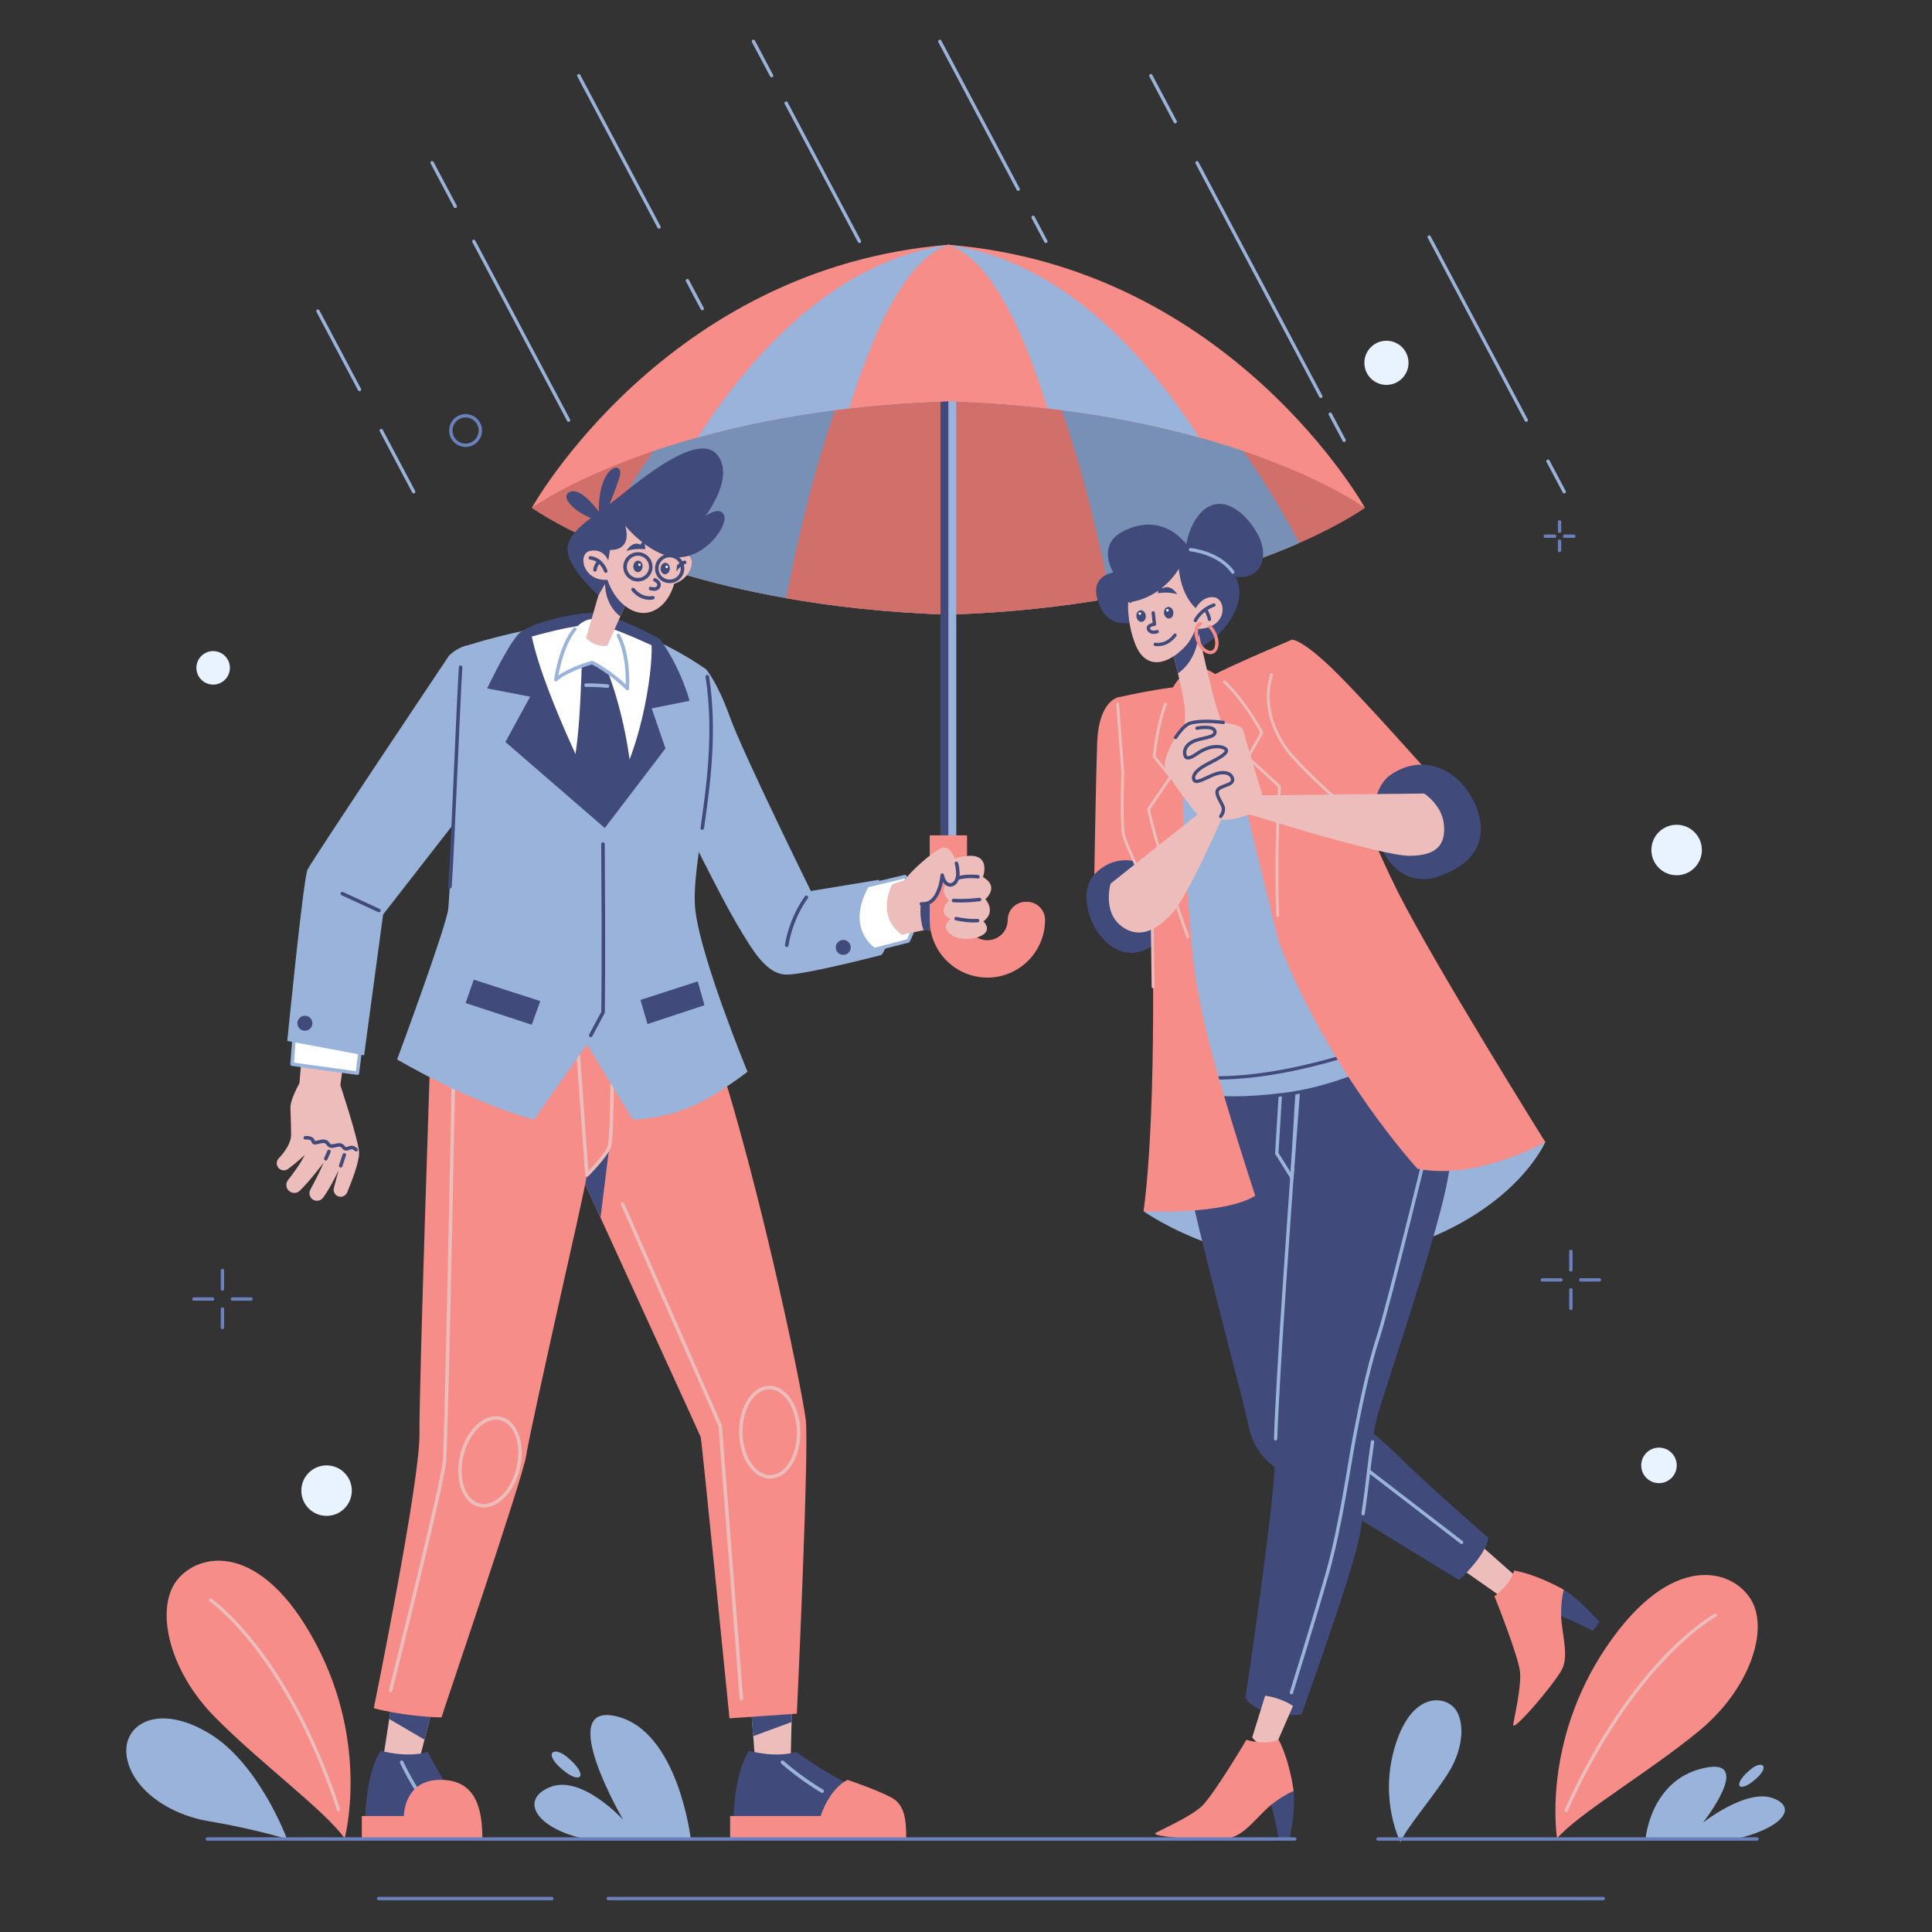 <?xml version="1.0" encoding="utf-8"?>
<!-- Generator: Adobe Illustrator 25.2.3, SVG Export Plug-In . SVG Version: 6.00 Build 0)  -->
<svg version="1.1" xmlns="http://www.w3.org/2000/svg" xmlns:xlink="http://www.w3.org/1999/xlink" x="0px" y="0px"
	 viewBox="0 0 600 600" style="enable-background:new 0 0 600 600;" xml:space="preserve">
<rect x="0" y="0" width="600" height="600" fill="#333333" stroke="none"/>
<style type="text/css">
	.st0{fill:#9AB3DA;}
	.st1{fill:#F68D88;}
	.st2{fill:none;stroke:#ECBDBB;stroke-width:1.043;stroke-linecap:round;stroke-linejoin:round;stroke-miterlimit:10;}
	.st3{fill:none;stroke:#404B7C;stroke-width:1.096;stroke-linecap:round;stroke-linejoin:round;stroke-miterlimit:10;}
	.st4{fill:#404B7C;}
	.st5{fill:#FFFFFF;}
	.st6{fill:none;stroke:#9AB3DA;stroke-width:1.096;stroke-linecap:round;stroke-linejoin:round;stroke-miterlimit:10;}
	.st7{fill:#ECBDBB;}
	.st8{fill:#D16F6A;}
	.st9{fill:#7890B5;}
	.st10{fill:none;stroke:#ECBDBB;stroke-width:1.096;stroke-linecap:round;stroke-linejoin:round;stroke-miterlimit:10;}
	.st11{fill:none;stroke:#9AB3DA;stroke-width:1.036;stroke-linecap:round;stroke-linejoin:round;stroke-miterlimit:10;}
	.st12{fill:none;stroke:#404B7C;stroke-width:1.036;stroke-linecap:round;stroke-linejoin:round;stroke-miterlimit:10;}
	.st13{fill:none;stroke:#ECBDBB;stroke-width:0.889;stroke-linecap:round;stroke-linejoin:round;stroke-miterlimit:10;}
	.st14{fill:none;stroke:#404B7C;stroke-width:1.04;stroke-linecap:round;stroke-linejoin:round;stroke-miterlimit:10;}
	.st15{fill:none;stroke:#F68D88;stroke-width:1.04;stroke-linecap:round;stroke-linejoin:round;stroke-miterlimit:10;}
	.st16{fill:none;stroke:#6B81BE;stroke-width:1.043;stroke-linecap:round;stroke-linejoin:round;stroke-miterlimit:10;}
	.st17{fill:#E9F3FF;}
	.st18{fill:none;stroke:#9AB3DA;stroke-width:1.03;stroke-linecap:round;stroke-linejoin:round;stroke-miterlimit:10;}
</style>
<g id="PLANTS">
	<g>
		<g>
			<path class="st0" d="M511.068,570.935c0,0,1.484-17.969,17.806-21.785
				c16.322-3.816,0,16.885,0,16.885s13.566-10.738,21.833-7.558
				c8.267,3.18,1.484,9.807-11.871,12.64L511.068,570.935z"/>
			<path class="st0" d="M543.836,549.362c-6.026,4.843-4.028,7.752,1.06,3.452
				C549.983,548.514,547.296,546.581,543.836,549.362z"/>
		</g>
		<g>
			<path class="st0" d="M214.492,570.902c0,0-3.893-33.407-23.117-37.901
				s2.145,32.13,2.145,32.13s-12.761-13.95-22.498-10.205
				s-4.965,12.853,10.764,16.191L214.492,570.902z"/>
			<path class="st0" d="M175.898,545.494c7.098,5.704,4.744,9.131-1.248,4.066
				C168.658,544.495,171.822,542.218,175.898,545.494z"/>
		</g>
		<g>
			<path class="st1" d="M483.559,570.935c0,0-4.879-29.622,15.356-59.513
				s39.104-24.153,44.852-14.686s-0.438,27.896-16.076,40.79
				C512.051,550.42,490.234,563.147,483.559,570.935z"/>
			<path class="st2" d="M532.691,501.619c0,0-25.186,13.582-46.315,60.595"/>
		</g>
		<g>
			<path class="st0" d="M434.939,572.087c0,0-6.585-12.599-1.915-29.041
				c4.669-16.442,14.006-16.658,17.994-13.252c3.988,3.406,3.938,12.61-1.184,20.727
				C444.713,558.638,436.787,567.596,434.939,572.087z"/>
		</g>
		<g>
			<path class="st0" d="M89.126,571.117c0,0-10.205-3.159-24.162-5.504
				c-13.957-2.344-24.656-11.136-25.686-20.706
				c-1.03-9.57,9.972-16.182,25.896-6.45
				C80.6,547.885,89.126,571.117,89.126,571.117z"/>
		</g>
		<g>
			<path class="st1" d="M107.029,570.935c0,0,7.929-28.955-9.092-60.786
				s-36.384-28.083-43.084-19.264s-2.461,27.79,11.753,42.239
				C80.821,547.572,101.199,562.496,107.029,570.935z"/>
			<path class="st2" d="M65.362,496.891c0,0,23.639,16.124,39.771,65.078"/>
		</g>
	</g>
</g>
<g id="MAN_LEFT_ARM_AND_UMBRELLA">
	<g>
		<g>
			<path class="st0" d="M219.273,207.862c0,0,3.448,3.785,7.422,14.853
				s25.119,53.993,25.119,53.993l21.071-3.467c0,0,8.083,11.969,0.929,23.314
				c0,0-22.954,5.998-29.313,6.112c-6.359,0.114-10.652-7.199-15.898-16.102
				c-5.246-8.903-16.216-31.299-16.216-31.299s-12.241-25.775-7.71-39.448
				C209.207,202.145,219.273,207.862,219.273,207.862z"/>
			<path class="st3" d="M250.434,278.674c0,0-4.661,5.92-6.111,14.886"/>
			<circle class="st4" cx="261.89" cy="294.23" r="2.324"/>
			<g>
				<path class="st5" d="M269.265,275.071l11.772-2.83c0,0,7.054,8.424,0.995,19.965
					l-10.525,2.709C271.507,294.914,261.74,288.826,269.265,275.071z"/>
				<path class="st6" d="M269.265,275.071l11.772-2.83c0,0,7.054,8.424,0.995,19.965
					l-10.525,2.709C271.507,294.914,261.74,288.826,269.265,275.071z"/>
			</g>
		</g>
		<g>
			<path class="st7" d="M301.003,289.471c-6.128,1.748-13.122-0.794-13.122-0.794
				l-7.841,1.606c-2.471-1.793-3.729-3.916-4.273-6.013
				c-1.276-4.889,1.302-9.634,1.302-9.634l5.95-2.025l7.315-0.972l11.936-1.579
				C302.27,270.06,307.123,287.723,301.003,289.471z"/>
			<path class="st4" d="M301.003,289.471c-6.128,1.748-13.122-0.794-13.122-0.794
				l-1.07,0.223c-1.454-4.175-0.883-8.278-0.705-9.304v-0.009
				c1.079-1.57,2.988-4.603,4.228-7.948l11.936-1.579
				C302.27,270.06,307.123,287.723,301.003,289.471z"/>
			<g>
				<g>
					<path class="st8" d="M423.903,157.722c0,0-6.69,4.88-20.375,10.901
						c-13.069,5.754-32.525,12.56-58.627,17.154
						c-14.674,2.596-31.454,4.487-50.375,5.103
						c-18.921-0.616-35.7-2.507-50.375-5.103
						c-26.102-4.594-45.558-11.401-58.626-17.154
						c-13.684-6.021-20.375-10.901-20.375-10.901s0.009-0.009,0.036-0.027
						c1.525-1.731,57.788-64.612,129.341-64.612s127.815,62.882,129.341,64.612
						C423.894,157.713,423.903,157.722,423.903,157.722z"/>
					<path class="st9" d="M403.528,168.623c-13.069,5.754-32.525,12.56-58.627,17.154
						c-14.674,2.596-31.454,4.487-50.375,5.103
						c-18.921-0.616-35.7-2.507-50.375-5.103
						c-26.102-4.594-45.558-11.401-58.626-17.154
						c4.665-8.787,10.464-18.635,17.422-28.546
						c20.393-29.108,50.75-58.796,91.579-64.059
						c40.83,5.263,71.187,34.951,91.579,64.059
						C393.064,149.988,398.863,159.836,403.528,168.623z"/>
					<path class="st8" d="M344.902,185.778c-14.674,2.596-31.454,4.487-50.375,5.103
						c-18.921-0.616-35.7-2.507-50.375-5.103
						c2.792-14.505,7.823-37.288,15.183-58.412
						c8.546-24.55,20.223-46.86,35.192-51.347
						c14.969,4.487,26.646,26.798,35.192,51.347
						C337.078,148.489,342.109,171.273,344.902,185.778z"/>
				</g>
				<rect x="292.071" y="117.779" class="st0" width="4.913" height="146.198"/>
				<rect x="292.071" y="117.779" class="st4" width="2.456" height="146.198"/>
				<g>
					<path class="st1" d="M288.729,259.433v26.251c-0.001,2.457,0.501,4.828,1.41,6.975
						c1.364,3.222,3.628,5.946,6.484,7.876c2.852,1.931,6.33,3.065,10.02,3.063
						c4.928,0.003,9.443-2.014,12.666-5.247c3.233-3.223,5.249-7.738,5.246-12.667
						l0,0c0-3.104-2.516-5.62-5.62-5.62h-0.357c-3.104,0-5.62,2.516-5.62,5.62
						v0c-0.001,1.182-0.312,2.237-0.854,3.183
						c-0.375,0.656-0.876,1.24-1.465,1.712c-1.113,0.893-2.458,1.418-3.996,1.42
						c-1.182-0.001-2.237-0.313-3.185-0.855c-0.656-0.375-1.24-0.877-1.712-1.466
						c-0.893-1.113-1.417-2.458-1.42-3.996v-26.251h-11.597H288.729z"/>
				</g>
				<g>
					<path class="st1" d="M423.903,157.722c0,0-16.753-12.221-51.49-21.865
						c-13.113-3.649-28.796-6.922-47.101-9.037
						c-9.545-1.106-19.804-1.891-30.785-2.248
						c-10.981,0.357-21.24,1.142-30.785,2.248
						c-18.305,2.114-33.988,5.388-47.101,9.037
						c-34.737,9.643-51.49,21.865-51.49,21.865s41.535-74.63,129.376-81.704
						C382.368,83.092,423.903,157.722,423.903,157.722z"/>
					<path class="st0" d="M372.413,135.858c-13.113-3.649-28.796-6.922-47.101-9.037
						c-9.545-1.106-19.804-1.891-30.785-2.248
						c-10.981,0.357-21.24,1.142-30.785,2.248
						c-18.305,2.114-33.988,5.388-47.101,9.037
						c17.886-27.699,43.72-54.835,77.886-59.84
						C328.693,81.022,354.527,108.159,372.413,135.858z"/>
					<path class="st1" d="M325.312,126.821c-9.545-1.106-19.804-1.891-30.785-2.248
						c-10.981,0.357-21.24,1.142-30.785,2.248
						c7.511-24.336,17.725-46.343,30.785-50.803
						C307.587,80.478,317.801,102.486,325.312,126.821z"/>
				</g>
			</g>
			<g>
				<path class="st7" d="M296.928,266.518c-4.565,1.311-5.773,6.959-2.446,7.271
					c0,0-3.33,2.434,0.217,5.818c0,0-4.066,3.712,0.461,5.764
					c0,0-3.447,2.483,0.477,5.109c3.924,2.626,14.291,0.344,9.757-4.353
					c0,0,4.096-2.56,0.648-6.903c0,0,4.535-3.798-0.774-6.839
					C305.267,272.386,308.677,263.145,296.928,266.518z"/>
				<g>
					<path class="st3" d="M296.314,273.072c0,0,2.708-1.322,7.386-0.782"/>
					<path class="st3" d="M296.143,279.666c0,0,3.382,0.266,8.064-0.311"/>
					<path class="st3" d="M296.938,285.284c0,0,3.481,0.835,6.654,0.624"/>
				</g>
			</g>
			<g>
				<path class="st7" d="M281.504,272.826c0.325-1.298,8.447-8.764,11.108-9.531
					c2.661-0.767,4.744,3.746,4.86,7.911c0.116,4.166-3.934,5.207-4.86,0.579
					c0,0-0.661,8.356-5.329,8.883C282.615,281.194,280.231,277.917,281.504,272.826z"/>
				<path class="st3" d="M297.038,268.104c0.253,0.997,0.405,2.06,0.434,3.101
					c0.116,4.166-3.934,5.207-4.86,0.579c0,0-0.661,8.356-5.329,8.883
					c-0.393,0.044-0.769,0.062-1.129,0.053"/>
			</g>
		</g>
	</g>
</g>
<g id="MAN_LEFT_LEG">
	<g>
		<g>
			<g>
				<path class="st7" d="M246.356,520.95c0,0-0.436,10.815-0.524,13.842
					c-0.118,5.015-0.288,11.711-0.262,11.885c0.04,0.271-5.071,2.595-5.071,2.595
					l-5.916-1.348l-0.661-8.735l-1.274-16.189L246.356,520.95z"/>
				<path class="st4" d="M246.356,520.95c0,0-0.436,10.815-0.524,13.842
					c-2.766,1.015-7.767,2.879-11.911,4.396l-1.274-16.189L246.356,520.95z"/>
			</g>
			<g>
				<path class="st4" d="M232.601,543.702c0,0,8.041,2.376,14.619,0.365
					c0,0,11.513,8.315,18.822,10.964c7.31,2.65,14.254,4.569,14.254,16.081H227.758
					C227.758,571.114,226.753,552.967,232.601,543.702z"/>
				<path class="st6" d="M255.329,556.257c0,0-6.442-3.769-12.335-8.977"/>
				<path class="st1" d="M254.85,563.987c0,0,2.604-8.36,8.36-11.239
					c0,0,9.731,3.289,13.843,5.619c4.112,2.33,4.386,7.401,4.386,12.746h-54.685
					v-7.127H254.85z"/>
			</g>
		</g>
		<g>
			<path class="st1" d="M247.47,532.193l-20.919,1.445c0,0-8.653-86.477-8.921-87.298
				c-0.205-0.607-20.651-45.29-31.133-68.189
				c-0.616-1.338-1.195-2.605-1.731-3.782c-1.766-3.845-3.104-6.762-3.791-8.269
				c-0.348-0.758-0.535-1.169-0.535-1.169s-0.66-38.127-1.374-48.243
				c-1.079-15.281,24.79-40.527,39.724-0.99c0.259,0.678,0.508,1.365,0.758,2.078
				c14.799,42.489,29.081,111.098,30.678,122.998
				C251.36,449.285,247.47,532.193,247.47,532.193z"/>
			<path class="st4" d="M189.218,356.171l-2.721,21.98
				c-0.616-1.338-1.195-2.605-1.731-3.782c-1.766-3.845-3.104-6.762-3.791-8.269
				l1.294-1.169C182.269,364.931,187.987,359.65,189.218,356.171z"/>
			
				<ellipse transform="matrix(1 -0.013 0.013 1 -5.609 3.058)" class="st10" cx="238.872" cy="444.831" rx="8.977" ry="13.866"/>
			<polyline class="st10" points="193.324,373.882 223.659,442.775 230.248,527.566 			"/>
		</g>
	</g>
</g>
<g id="MAN_RIGHT_LEG">
	<g>
		<g>
			<g>
				<path class="st7" d="M121.677,528.467c0,0-0.358,2.389-0.802,5.385
					c-0.763,4.958-1.77,11.58-1.825,11.747
					c-0.087,0.26,4.538,3.443,4.538,3.443l6.061-0.29l2.182-8.484l2.016-7.846
					L121.677,528.467z"/>
				<g>
					<path class="st4" d="M145.217,571.117H113.375c0,0-0.167-2.974,0.031-7.126
						c0.271-6.103,1.325-14.773,4.81-20.293c0,0,8.034,2.379,14.617,0.365
						c0,0,4.81,9.192,9.432,15.785c0.031,0.052,0.073,0.104,0.104,0.156
						C144.664,563.261,145.228,567.58,145.217,571.117z"/>
					<path class="st6" d="M132.481,560.423c0,0-4.411-6.02-7.746-13.143"/>
					<path class="st1" d="M149.798,571.117h-37.434v-7.126h13.062
						c0,0-0.073-11.247,11.362-11.247C148.222,552.744,149.798,562.426,149.798,571.117z"
						/>
				</g>
				<path class="st4" d="M121.677,528.467c0,0-0.358,2.389-0.802,5.385
					c2.545,1.484,7.142,4.196,10.956,6.416l2.016-7.846L121.677,528.467z"/>
			</g>
		</g>
		<g>
			<path class="st1" d="M133.714,325.153c0,0-3.595,105.335-3.44,120.24
				c0.142,14.914-14.188,85.104-14.188,85.104s8.917,2.527,21.028,2.87
				c0.204-1.077,25.401-74.609,26.338-81.495
				c0.53-3.917,6.246-29.773,11.135-51.679
				c2.478-11.07,6.704-29.5,7.682-35.265
				c-0.281-15.786-2.393-33.769-3.547-60.683
				C165.279,285.649,137.998,294.718,133.714,325.153z"/>
			<path class="st10" d="M190.228,312.79c0,0,0.153,40.412-1.009,43.384
				c-1.161,2.973-6.951,8.753-6.951,8.753l-3.547-49.483"/>
			
				<ellipse transform="matrix(0.239 -0.971 0.971 0.239 -324.955 493.258)" class="st10" cx="152.172" cy="453.918" rx="13.866" ry="8.977"/>
			<path class="st10" d="M140.862,332.729c0,0-2.19,113.367-2.825,121.015
				s-16.738,71.269-16.738,71.269"/>
		</g>
	</g>
</g>
<g id="MAN_RIGHT_ARM">
	<g>
		<g>
			<g>
				<path class="st7" d="M105.698,337.012c0,0,5.643,17.023,5.815,20.912
					c0.127,2.857-2.38,9.233-3.719,12.416c-0.448,1.064-1.645,1.587-2.733,1.199
					l-0-0c-1.066-0.38-1.663-1.514-1.371-2.608l1.451-5.449
					c0,0-2.567,5.453-4.806,8.466c-0.629,0.847-1.733,1.187-2.721,0.816l0,0
					c-1.337-0.501-1.918-2.067-1.233-3.319c1.211-2.211,2.981-5.584,4.121-8.385
					c0,0-4.031,5.44-7.404,8.737c-0.913,0.892-2.367,0.91-3.329,0.072l0,0
					c-0.993-0.865-1.139-2.355-0.322-3.389c1.542-1.954,3.908-5.135,5.184-7.775
					c0,0-2.601,2.445-5.194,4.339c-0.953,0.696-2.286,0.507-3.019-0.418h-0
					c-0.682-0.861-0.624-2.085,0.131-2.882c1.544-1.631,3.847-4.53,3.845-7.313
					c-0.003-4.186-0.157-5.438-0.203-8.477c-0.038-2.544,2.808-7.591,2.808-7.591
					l0.913-10.994l13.205,1.09L105.698,337.012z"/>
				<path class="st3" d="M94.807,353.356c0,0,2.183-0.267,2.45,1.114
					c0.267,1.381,3.386-1.236,4.589,0.725s3.386-0.814,4.812,1.057
					c1.224,1.607,2.05-1.057,3.921,0.802"/>
				<line class="st3" x1="106.926" y1="358.658" x2="105.812" y2="362.045"/>
				<line class="st3" x1="102.158" y1="357.589" x2="101.178" y2="359.861"/>
			</g>
			<polygon class="st5" points="91.424,321.262 90.716,330.485 110.983,333.274 112.129,324.217 
							"/>
			<polyline class="st6" points="105.834,332.566 110.983,333.274 112.129,324.217 91.424,321.262 
				90.716,330.485 105.834,332.566 			"/>
			<path class="st0" d="M155.994,236.444l-37.017,47.564l-5.901,43.731l-23.86-4.459
				c0,0,4.974-50.413,6.29-53.209s43.908-66.408,43.908-66.408
				C152.768,190.36,178.156,218.583,155.994,236.444z"/>
			<circle class="st4" cx="94.691" cy="317.78" r="2.33"/>
			<line class="st3" x1="117.674" y1="282.767" x2="106.303" y2="277.527"/>
		</g>
	</g>
</g>
<g id="MAN_BODY">
	<g>
		<g>
			<g>
				<path class="st0" d="M139.232,282.146c0.548-5.482,4.117-81.136,4.117-81.136
					s27.954-9.32,43.852-7.128c15.898,2.193,32.071,13.98,32.071,13.98
					c5.482,30.152-5.208,59.756-3.289,75.106
					c1.919,15.35,16.173,49.888,16.173,49.888
					c-14.134,10.545-21.984,13.92-35.63,14.896
					c-3.131-5.279-14.258-23.419-14.258-23.419l-16.463,23.419
					c-20.799-5.783-42.471-18.734-42.471-18.734S138.684,287.628,139.232,282.146z"/>
				<path class="st3" d="M219.658,210.147c2.601,16.727,0.437,33.178-1.559,47.005"/>
				<path class="st3" d="M139.732,275.379c1.03-15.094,2.451-54.197,3.314-68.156"/>
			</g>
			<polygon class="st4" points="216.689,304.779 218.79,312.18 201.09,318.03 198.897,310.537 
							"/>
			<polygon class="st4" points="147.138,304.245 144.592,311.505 165.145,318.245 167.788,310.899 
							"/>
			<path class="st3" d="M183.456,321.541l3.831-7.154c0,0,0.248-17.164-0.026-52.25"/>
		</g>
		<g>
			<path class="st4" d="M185.831,190.456c0,0,6.99,1.371,19.051,7.949
				c0,0,5.985,7.721,9.274,19.233l-11.774,2.355l4.282,12.447l-18.84,24.711
				l-30.865-26.721l7.675-14.071l-13.34-2.558c0,0,6.396-13.568,9.868-17.041
				C164.633,193.289,180.349,189.725,185.831,190.456z"/>
			<g>
				<path class="st5" d="M186.105,194.088c4.004,0.801,12.145,4.414,16.247,6.305
					c0.403,7.899-3.304,35.991-15.242,51.094c0,0-17.944-34.647-21.958-53.812
					C170.428,196.21,181.936,193.254,186.105,194.088z"/>
				<g>
					<path class="st4" d="M178.721,234.152c0.849-5.69,1.498-12.611,1.993-29.122l4.089-0.868
						l2.855,1.782c0,0,5.828,12.736,8.194,32.344
						c-3.274,7.162-4.606,8.769-8.566,13.778
						C187.287,252.065,181.295,244.954,178.721,234.152z"/>
					<path class="st6" d="M188.663,213.07c0,0-4.18-0.411-6.647-0.274"/>
				</g>
			</g>
			<g>
				<path class="st5" d="M183.864,205.761c0,0,5.391,2.558,10.964,8.041
					c0,0,1.279-19.553-9.046-21.472s-13.157,18.731-13.157,18.731
					S175.276,208.319,183.864,205.761z"/>
				<path class="st6" d="M178.493,195.401c-4.457,5.38-5.867,15.659-5.867,15.659
					s2.65-2.741,11.239-5.299c0,0,5.391,2.558,10.964,8.041
					c0,0,0.658-10.064-2.782-16.46"/>
			</g>
		</g>
	</g>
</g>
<g id="MAN_NECK">
	<g>
		<path class="st7" d="M182.016,198.139c0,0,2.271,2.783,6.563,2.45l4.065-9.135
			l4.468-10.023l-7.075-10.74l-0.063-0.098l-0.187,0.654l-1.55,5.373
			L182.016,198.139z"/>
		<path class="st4" d="M188.237,176.62c-0.767,4.308-0.78,10.726,4.407,14.835
			l4.468-10.023l-7.075-10.74c-0.105,0.209-0.181,0.393-0.25,0.556
			c-0.214,0.509-0.305,0.825-0.311,0.846
			C189.476,172.093,188.716,173.951,188.237,176.62z"/>
	</g>
</g>
<g id="MAN_HEAD">
	<g>
		<g>
			<path class="st7" d="M208.803,173.701c0,0,2.696-3.054,5.176-1.055
				s-0.585,8.868-6.584,8.907L208.803,173.701z"/>
			<path class="st3" d="M212.64,174.626c0,0-2.024,0.575-3.829,3.682"/>
		</g>
		<path class="st7" d="M201.347,157.724c8.776-0.077,10.035,12.729,8.377,21.961
			c-1.658,9.232-9.828,14.705-17.191,7.046S183.402,157.882,201.347,157.724z"/>
		<path class="st4" d="M185.843,184.901l2.791-4.828l0.252-5.971l0.569-3.322
			c0,0,6.93,0.678,4.731-7.495c0,0,8.23,10.158,16.841,9.792
			c8.613-0.355,15.225-10.17,13.809-13.146c-1.344-2.851-5.459,0.113-5.787,0.354
			c0.441-0.59,9.013-11.909,3.874-18.828c-5.273-7.092-20.702,4.778-29.663,12.023
			c-1.372,1.107-2.709,2.131-3.987,3.093c0.83-1.967,2.095-5.128,3.13-8.427
			c1.698-5.447-6.636-4.01-6.427,10.776c0,0-5.668-8.038-9.189-6.064
			c-2.969,1.649,2.015,6.219,6.704,8.011c-4.114,3.153-6.911,5.842-7.234,9.3
			C175.716,175.953,185.843,184.901,185.843,184.901z"/>
		<g>
			<path class="st7" d="M188.886,174.102c0,0-1.258-3.801-5.54-3.042
				c-4.281,0.759-2.273,10.285,6.399,8.894L188.886,174.102z"/>
			<path class="st3" d="M188.123,177.36c0,0-1.201-3.715-4.787-4.112"/>
			<path class="st3" d="M184.772,176.981c0,0,0.085-1.443,1.301-2.572"/>
		</g>
	</g>
</g>
<g id="MAN_FACE">
	<g>
		<path class="st4" d="M194.531,171.116c0,0,1.86-3.359,4.407-1.926
			c0,0,0.107-0.778,0.79-0.763c0.683,0.014,0.653,2.153,0.653,2.153
			S197.261,170.176,194.531,171.116z"/>
		<path class="st4" d="M210.103,171.493c0,0-1.009-3.363-2.755-1.953
			c0,0-0.199-0.618-0.643-0.588c-0.768,0.051-0.458,2.046-0.458,2.046
			S208.381,170.536,210.103,171.493z"/>
		<g>
			
				<ellipse transform="matrix(0.077 -0.997 0.997 0.077 7.401 359.975)" class="st4" cx="198.221" cy="175.989" rx="1.782" ry="1.441"/>
			<circle class="st5" cx="198.587" cy="175.383" r="0.383"/>
		</g>
		<g>
			
				<ellipse transform="matrix(0.077 -0.997 0.997 0.077 14.554 369.023)" class="st4" cx="206.687" cy="176.647" rx="1.782" ry="1.441"/>
			<circle class="st5" cx="207.053" cy="176.041" r="0.383"/>
		</g>
		<path class="st3" d="M203.398,180.09c0,0,1.664,0.761,1.194,1.967
			c-0.545,1.397-2.554,0.715-2.554,0.715"/>
		<circle class="st3" cx="198.108" cy="176.034" r="3.996"/>
		<circle class="st3" cx="207.969" cy="176.541" r="3.996"/>
		<path class="st3" d="M202.756,185.631c0,0-3.312,0.886-6.153-2.551"/>
	</g>
</g>
<g id="WOMAN_RIGHT_UPPER_ARM">
	<g>
		<path class="st1" d="M347.585,216.494c0,0-6.38,0.571-6.854,14.397
			c-0.474,13.826-0.982,46.836-0.982,46.836s1.386,8.902,11.599,8.165
			c10.213-0.737,10.805-10.994,10.805-10.994s-5.509-42.623-6.782-48.591
			C354.097,220.34,347.585,216.494,347.585,216.494z"/>
		<path class="st4" d="M339.959,271.448c-7.882,8.136,3.763,31.067,17.357,22.64
			c13.594-8.427,6.922-19.022,1.375-23.52
			C353.145,266.07,345.563,265.664,339.959,271.448z"/>
	</g>
</g>
<g id="WOMAN_BACK_SHIRT">
	<path class="st0" d="M479.906,354.676c0,0-10.437,24.521-51.139,34.763
		c-40.702,10.242-73.615-13.262-73.615-13.262l9.736-42.508l84.394-16.142
		L479.906,354.676z"/>
</g>
<g id="WOMAN_RIGHT_LEG">
	<g>
		<g>
			<path class="st7" d="M453.911,487.282l12.742,8.908c0,0,3.95-1.35,4.693-6.128
				l-12.547-11.067L453.911,487.282z"/>
			<g>
				<path class="st4" d="M485.665,493.737c3.482,2.143,7.187,5.618,11.052,10.044
					l-2.053,2.681c0,0-8.158-4.303-12.43-5.388S481.834,492.869,485.665,493.737z"/>
				<path class="st1" d="M470.211,487.735c0,0-0.774,4.025-6.1,7.966
					c0,0,7.605,18.948,7.963,23.718c0.357,4.77-1.637,13.086-2.13,16.11
					s12.902-12.722,15.145-17.079c2.244-4.358-0.118-11.27-0.259-16.482
					c-0.141-5.211,0.835-8.231,0.835-8.231S477.896,489.125,470.211,487.735z"/>
			</g>
		</g>
		<g>
			<g>
				<path class="st4" d="M462.226,477.608c-0.892,5.7-9.099,13.078-9.099,13.078
					l-56.148-34.356c-4.531-2.773-7.763-7.245-8.973-12.417l-2.105-8.999
					c0,0-14.71-56.486-17.279-69.875c-2.56-13.381-0.464-46.807-0.464-46.807
					s4.523-13.506,19.634-13.952c15.112-0.455,22.962,20.143,26.093,58.841
					c2.275,28.038,1.945,59.153,1.597,74.166
					c6.048,3.916,12.311,8.457,17.975,14.104
					C442.975,460.864,462.226,477.608,462.226,477.608z"/>
			</g>
			<polyline class="st11" points="401.216,365.696 407.329,443.162 453.911,478.995 			"/>
		</g>
	</g>
</g>
<g id="WOMAN_LEFT_LEG">
	<g>
		<path class="st4" d="M386.787,527.255c0,0,2.844,6.224,17.362,5.263
			C404.148,532.518,399.344,521.205,386.787,527.255z"/>
		<g>
			<path class="st7" d="M393.867,523.516l-4.984,16.035c0,0,2.26,3.51,7.076,3.082
				l7.127-16.364L393.867,523.516z"/>
			<g>
				<path class="st4" d="M401.748,556.236c0.416,4.067-0.09,9.122-1.254,14.882
					l-3.377-0c0,0-1.544-9.093-3.28-13.145S400.108,552.666,401.748,556.236z"/>
				<path class="st1" d="M397.117,540.317c0,0-3.666,1.833-10.034,0
					c0,0-10.419,17.559-13.989,20.742s-11.384,6.657-14.086,8.104
					c-2.701,1.447,17.945,2.508,22.768,1.64
					c4.824-0.868,8.876-6.946,12.928-10.226c4.052-3.28,7.043-4.341,7.043-4.341
					S400.686,547.263,397.117,540.317z"/>
			</g>
		</g>
		<g>
			<path class="st4" d="M403.161,333.888l-1.945,31.808c0,0-5.137,70.31-5.136,85.229
				c0,14.919-9.293,76.33-9.293,76.33s3.445-1.866,9.865,0.23
				c6.42,2.096,7.497,5.033,7.497,5.033s15.689-43.389,17.996-55.119
				c2.307-11.73,3.475-30.225,5.805-38.294
				c2.33-8.069,17.164-51.635,21.167-70.423s4.617-49.577-15.09-55.892
				S406.405,320.71,403.161,333.888z"/>
			<path class="st11" d="M403.161,333.888l-1.945,31.808c0,0-4.418,60.476-5.059,81.154"/>
			<path class="st11" d="M423.326,470.088c1.164-7.701,1.841-15.101,2.916-22.31"/>
			<path class="st11" d="M444.998,348.968c0,0-13.628,56.037-17.041,66.492
				c-3.414,10.455-6.015,24.017-7.433,31.47
				c-1.419,7.453-4.225,27.24-8.227,41.36s-11.244,37.371-11.244,37.371"/>
			<g>
				<polyline class="st11" points="398.261,329.547 396.516,358.176 401.216,365.696 				"/>
				<line class="st11" x1="403.723" y1="332.168" x2="401.216" y2="365.696"/>
			</g>
		</g>
	</g>
</g>
<g id="WOMAN_BODY">
	<g>
		<g>
			<path class="st0" d="M371,212.479l25.789,10.915c0,0,53.958,95.34,53.132,95.609
				c-0.825,0.269-24.913,17.571-50.835,20.857
				c-25.923,3.286-32.391-1.605-32.391-1.605l-9.725-69.895l-7.985-33.32
				L371,212.479z"/>
			<path class="st12" d="M449.921,319.003c-0.825,0.269-24.913,17.571-50.835,20.857
				c-25.923,3.286-32.391-1.605-32.391-1.605"/>
			<path class="st12" d="M437.431,320.848c0,0-38.179,16.726-67.448,13.493"/>
		</g>
		<path class="st1" d="M397.271,292.957c15.979,40.854,42.949,70.01,42.949,70.01
			c18.469,3.714,39.686-8.291,39.686-8.291s-34.355-54.95-45.923-77.966
			c-11.569-23.016-32.767-78.048-32.767-78.048s-17.806,7.526-24.989,11.252
			c2.173,4.978,10.945,25.655,14.075,41.476
			C393.877,269.501,397.271,292.957,397.271,292.957z"/>
		<g>
			<path class="st1" d="M365.931,213.275c0,0-6.268,0.526-18.998,3.363l1.748,23.069
				c0,0-0.544,16.197,0.304,19.726c0.848,3.529,8.697,19.503,8.697,19.503
				s1.982,62.901-2.529,97.241c0,0,24.799,1.289,34.676-4.828
				c0,0-8.204-24.977-13.335-43.802s-6.268-32.256-6.268-32.256
				s-3.796-47.068-4.314-57.048C365.395,228.263,365.931,213.275,365.931,213.275z"/>
			<path class="st13" d="M347.085,218.633l1.596,21.074c0,0-0.544,16.197,0.304,19.726
				c0.848,3.529,8.697,19.503,8.697,19.503s0.256,11.347,0.425,27.5"/>
		</g>
		<g>
			<path class="st1" d="M371.595,207.464c5.828-0.942,14.675,9.824,20.301,20.064
				l-4.357,7.715l9.806,8.977c0,0-1.704,26.334-0.074,48.738
				c0,0-8.633-34.529-13.06-53.685c-6.563-19.017-15.595-16.839-16.832,3.465
				c-0.382,22.147,2.846,52.554,2.846,52.554s-10.015-28.191-13.547-43.987
				l6.866-10.056l-5.087-6.255C358.458,234.993,360.509,209.256,371.595,207.464z"/>
			<path class="st13" d="M368.888,290.948c0,0-8.677-23.848-12.21-39.643l6.866-10.056
				l-5.087-6.255c0,0,0.695-8.719,3.462-16.36"/>
			<path class="st13" d="M380.237,211.719c4.161,3.911,8.438,9.946,11.659,15.809
				l-4.357,7.715l9.806,8.977c0,0-1.301,20.106-0.542,40.127"/>
		</g>
	</g>
</g>
<g id="WOMAN_HAIR">
	<g>
		<path class="st4" d="M368.072,171.259c0,0,0.689-9.036,6.15-13.19
			c5.461-4.154,12.228,0.422,16.307,7.726c4.079,7.304,1.161,16.231-10.426,12.584
			C371.001,175.514,368.072,171.259,368.072,171.259z"/>
		<path class="st4" d="M369.725,170.708c0,0,12.057,1.125,14.817,10.492
			c2.76,9.367-9.832,22.959-20.379,21.501s-11.596-9.59-11.596-9.59
			s-7.666,2.502-10.852-4.555c-3.186-7.058-0.071-9.89,4.033-10.785
			c0,0-5.191-8.244,2.645-12.552C356.229,160.909,364.296,162.644,369.725,170.708z"/>
		<path class="st11" d="M369.725,170.708c0.004,0,8.864,0.828,13.13,6.966"/>
	</g>
</g>
<g id="WOMAN_NECK">
	<g>
		<path class="st7" d="M367.383,242.736c3.021,4.591,7.68,5.506,7.68,5.506
			c5.719-2.366,9.153-8.968,9.153-8.968l-6.32-19.359
			c-1.655-5.293-4.576-18.381-5.622-23.155c-0.242-1.115-0.384-1.774-0.384-1.774
			l-8.447,4.901c0,0,1.199,4.346,2.381,9.233c1.117,4.653,2.194,9.818,2.179,12.198
			C367.965,226.202,367.383,242.736,367.383,242.736z"/>
		<path class="st4" d="M365.824,209.121c4.7-3.324,6.115-8.463,6.451-12.36
			c-0.242-1.115-0.384-1.774-0.384-1.774l-8.447,4.901
			C363.443,199.887,364.642,204.233,365.824,209.121z"/>
	</g>
</g>
<g id="WOMAN_HEAD">
	<g>
		<path class="st7" d="M350.545,184.1c0,0-1.208,7.869,2.058,16.032
			c3.266,8.163,10.046,6.281,15.347,0.765c5.3-5.515,5.324-16.512,5.324-16.512
			s-0.5-9.271-7.483-10.622C358.808,172.412,351.962,176.535,350.545,184.1z"/>
		<path class="st4" d="M366.078,176.643c0,0-5.689,10.504-18.288,10.615
			c0,0,1.517-18.199,17.16-16.375s13.989,14.548,7.868,19.072
			C372.818,189.955,367.19,187.153,366.078,176.643z"/>
		<g>
			<g>
				<path class="st7" d="M369.874,195.25l1.212-5.895c0,0,2.039-4.458,6.039-3.856
					C381.124,186.101,381.587,196.389,369.874,195.25z"/>
				<path class="st14" d="M376.99,187.888c0,0-3.796,1.194-5.763,4.805"/>
				<path class="st14" d="M375.616,192.331c0,0-0.283-1.535-1.243-3.081"/>
			</g>
			<path class="st15" d="M372.807,193.675c-1.438,0.617-1.757,3.09-0.713,5.523
				c1.044,2.433,3.056,3.905,4.494,3.288s1.757-3.09,0.713-5.523
				c-0.403-0.939-0.95-1.735-1.552-2.323"/>
		</g>
	</g>
</g>
<g id="WOMAN_FACE">
	<g>
		<path class="st4" d="M365.594,184.516c0,0-2.03-3.329-4.554-1.766
			c0,0-0.142-0.784-0.834-0.741s-0.57,2.212-0.57,2.212
			S362.784,183.679,365.594,184.516z"/>
		<path class="st4" d="M350.891,187.489c0,0-0.101-3.564,2.033-2.762
			c0,0-0.006-0.659,0.432-0.772c0.757-0.196,1.094,1.826,1.094,1.826
			S352.246,186.016,350.891,187.489z"/>
		<g>
			
				<ellipse transform="matrix(0.993 -0.119 0.119 0.993 -20.1 44.683)" class="st4" cx="362.96" cy="190.131" rx="1.464" ry="1.81"/>
			<circle class="st5" cx="362.562" cy="189.532" r="0.389"/>
		</g>
		<g>
			
				<ellipse transform="matrix(0.993 -0.119 0.119 0.993 -20.284 43.669)" class="st4" cx="354.398" cy="191.16" rx="1.464" ry="1.81"/>
			<circle class="st5" cx="354.001" cy="190.561" r="0.389"/>
		</g>
		<path class="st12" d="M358.137,190.331l0.396,3.518c0,0-2.513,0.322-1.779,1.688
			c0.721,1.341,2.622,0.616,2.622,0.616"/>
		<path class="st12" d="M358.77,200.108c0,0,3.398,0.757,6.134-2.852"/>
	</g>
</g>
<g id="WOMAN_LEFT_UPPER_ARM">
	<g>
		<g>
			<g>
				<path class="st1" d="M401.216,198.662c-6.409,5.508-11.618,22.746,0.146,36.171
					c10.521,12.007,37.276,33.412,43.242,34.386
					c5.966,0.973,11.049-6.684,11.049-6.684s-0.683-11.003-2.673-14.502
					c-1.991-3.499-4.183-6.36-4.183-6.36l-2.301,1.462
					c0,0-24.522-27.768-33.624-36.318C403.77,198.267,401.216,198.662,401.216,198.662z"/>
				<path class="st13" d="M432.218,261.382c-9.356-5.614-23.587-18.44-30.241-25.855
					c0,0-11.497-11.177-7.095-26.033"/>
			</g>
		</g>
		<path class="st4" d="M432.149,240.44c-11.577,7.663-3.676,38.178,14.815,31.67
			s13.295-20.947,7.84-27.792C449.348,237.473,440.38,234.991,432.149,240.44z"/>
	</g>
</g>
<g id="WOMAN_HANDS">
	<g>
		<path class="st7" d="M442.284,246.44l-50.209,0.556c0,0-5.504-18.204-6.059-20.437
			c-0.555-2.233-14.05-3.538-17.205-1.602s-7.388,9.585-7.047,12.894
			c0.342,3.309,10.11,15.133,10.11,15.133l-26.973,21.428
			c0,0-2.543,8.739,3.326,13.179c5.869,4.441,11.366,0.805,15.648-3.761
			c5.013-5.347,15.402-29.326,15.402-29.326s3.155,0.578,8.688-1.606
			c0,0,41.018,12.938,49.845,12.878c8.827-0.059,11.203-3.832,10.596-9.832
			S442.284,246.44,442.284,246.44z"/>
		<path class="st12" d="M379.893,224.367c-4.191-0.563-9.295-0.506-11.082,0.591
			c-1.188,0.729-2.529,2.268-3.72,4.08"/>
		<path class="st12" d="M371.735,226.143c0,0,5.21-1.026,5.579,1.025
			s-4.451,1.842-7.004,3.204c-2.553,1.362-2.692,3.321-2.196,4.453
			c0.495,1.132,2.036,0.343,3.613-0.752c3.622-2.512,6.818-2.572,8.51-1.74
			c2.391,1.175-2.346,3.446-5.324,4.975c-3.883,1.994-4.74,3.926-4.011,5.035
			c0.728,1.109,3.726-0.911,6.391-1.895c2.666-0.983,5.091-0.504,5.489,1.456
			c0.399,1.96-3.444,1.938-4.551,3.326c-1.107,1.388,1.555,4.435,1.705,5.749
			c0.15,1.314-0.838,2.566-0.838,2.566"/>
	</g>
</g>
<g id="GROUND">
	<g>
		<g>
			<line class="st16" x1="427.938" y1="571.117" x2="545.667" y2="571.117"/>
			<line class="st16" x1="64.366" y1="571.117" x2="402.091" y2="571.117"/>
		</g>
		<g>
			<line class="st16" x1="171.382" y1="589.613" x2="117.563" y2="589.613"/>
			<line class="st16" x1="497.915" y1="589.613" x2="188.906" y2="589.613"/>
		</g>
	</g>
</g>
<g id="ORNAMENT_9">
	<g>
		<line class="st16" x1="69.085" y1="394.555" x2="69.085" y2="400.335"/>
		<line class="st16" x1="69.085" y1="406.505" x2="69.085" y2="412.284"/>
		<line class="st16" x1="77.95" y1="403.42" x2="72.17" y2="403.42"/>
		<line class="st16" x1="66" y1="403.42" x2="60.22" y2="403.42"/>
	</g>
</g>
<g id="ORNAMENT_8">
	<g>
		<line class="st16" x1="487.853" y1="388.614" x2="487.853" y2="394.394"/>
		<line class="st16" x1="487.853" y1="400.564" x2="487.853" y2="406.344"/>
		<line class="st16" x1="496.717" y1="397.479" x2="490.938" y2="397.479"/>
		<line class="st16" x1="484.768" y1="397.479" x2="478.988" y2="397.479"/>
	</g>
</g>
<g id="ORNAMENT_7">
	<g>
		<line class="st16" x1="484.339" y1="162.089" x2="484.339" y2="164.979"/>
		<line class="st16" x1="484.339" y1="168.063" x2="484.339" y2="170.953"/>
		<line class="st16" x1="488.771" y1="166.521" x2="485.881" y2="166.521"/>
		<line class="st16" x1="482.796" y1="166.521" x2="479.906" y2="166.521"/>
	</g>
</g>
<g id="ORNAMENT_6">
	<circle class="st16" cx="144.592" cy="133.706" r="4.58"/>
</g>
<g id="ORNAMENT_5">
	<circle class="st17" cx="66.195" cy="207.406" r="5.202"/>
</g>
<g id="ORNAMENT_4">
	<circle class="st17" cx="520.69" cy="263.977" r="7.84"/>
</g>
<g id="ORNAMENT_3">
	<circle class="st17" cx="101.422" cy="462.929" r="7.84"/>
</g>
<g id="ORNAMENT_2">
	<circle class="st17" cx="515.21" cy="455.089" r="5.517"/>
</g>
<g id="ORNAMENT_1">
	<circle class="st17" cx="430.574" cy="112.678" r="6.857"/>
</g>
<g id="RAIN_DROP_7">
	<g>
		<line class="st18" x1="98.73" y1="96.601" x2="111.649" y2="120.972"/>
		<line class="st18" x1="118.398" y1="133.706" x2="128.48" y2="152.727"/>
	</g>
</g>
<g id="RAIN_DROP_6">
	<g>
		<line class="st18" x1="147.144" y1="74.962" x2="176.573" y2="130.483"/>
		<line class="st18" x1="134.199" y1="50.54" x2="141.39" y2="64.106"/>
	</g>
</g>
<g id="RAIN_DROP_5">
	<g>
		<line class="st18" x1="213.484" y1="87.143" x2="218.099" y2="95.85"/>
		<line class="st18" x1="179.748" y1="23.498" x2="204.662" y2="70.5"/>
	</g>
</g>
<g id="RAIN_DROP_4">
	<g>
		<line class="st18" x1="244.152" y1="32.027" x2="266.91" y2="74.962"/>
		<line class="st18" x1="233.983" y1="12.842" x2="239.631" y2="23.498"/>
	</g>
</g>
<g id="RAIN_DROP_3">
	<g>
		<line class="st18" x1="320.837" y1="67.491" x2="324.797" y2="74.962"/>
		<line class="st18" x1="291.87" y1="12.842" x2="316.209" y2="58.759"/>
	</g>
</g>
<g id="RAIN_DROP_2">
	<g>
		<line class="st18" x1="357.402" y1="23.498" x2="364.986" y2="37.807"/>
		<line class="st18" x1="413.125" y1="128.624" x2="417.432" y2="136.75"/>
		<line class="st18" x1="371.736" y1="50.54" x2="410.199" y2="123.104"/>
	</g>
</g>
<g id="RAIN_DROP_1">
	<g>
		<line class="st18" x1="443.843" y1="73.602" x2="473.993" y2="130.483"/>
		<line class="st18" x1="480.742" y1="143.216" x2="485.784" y2="152.727"/>
	</g>
</g>
</svg>
